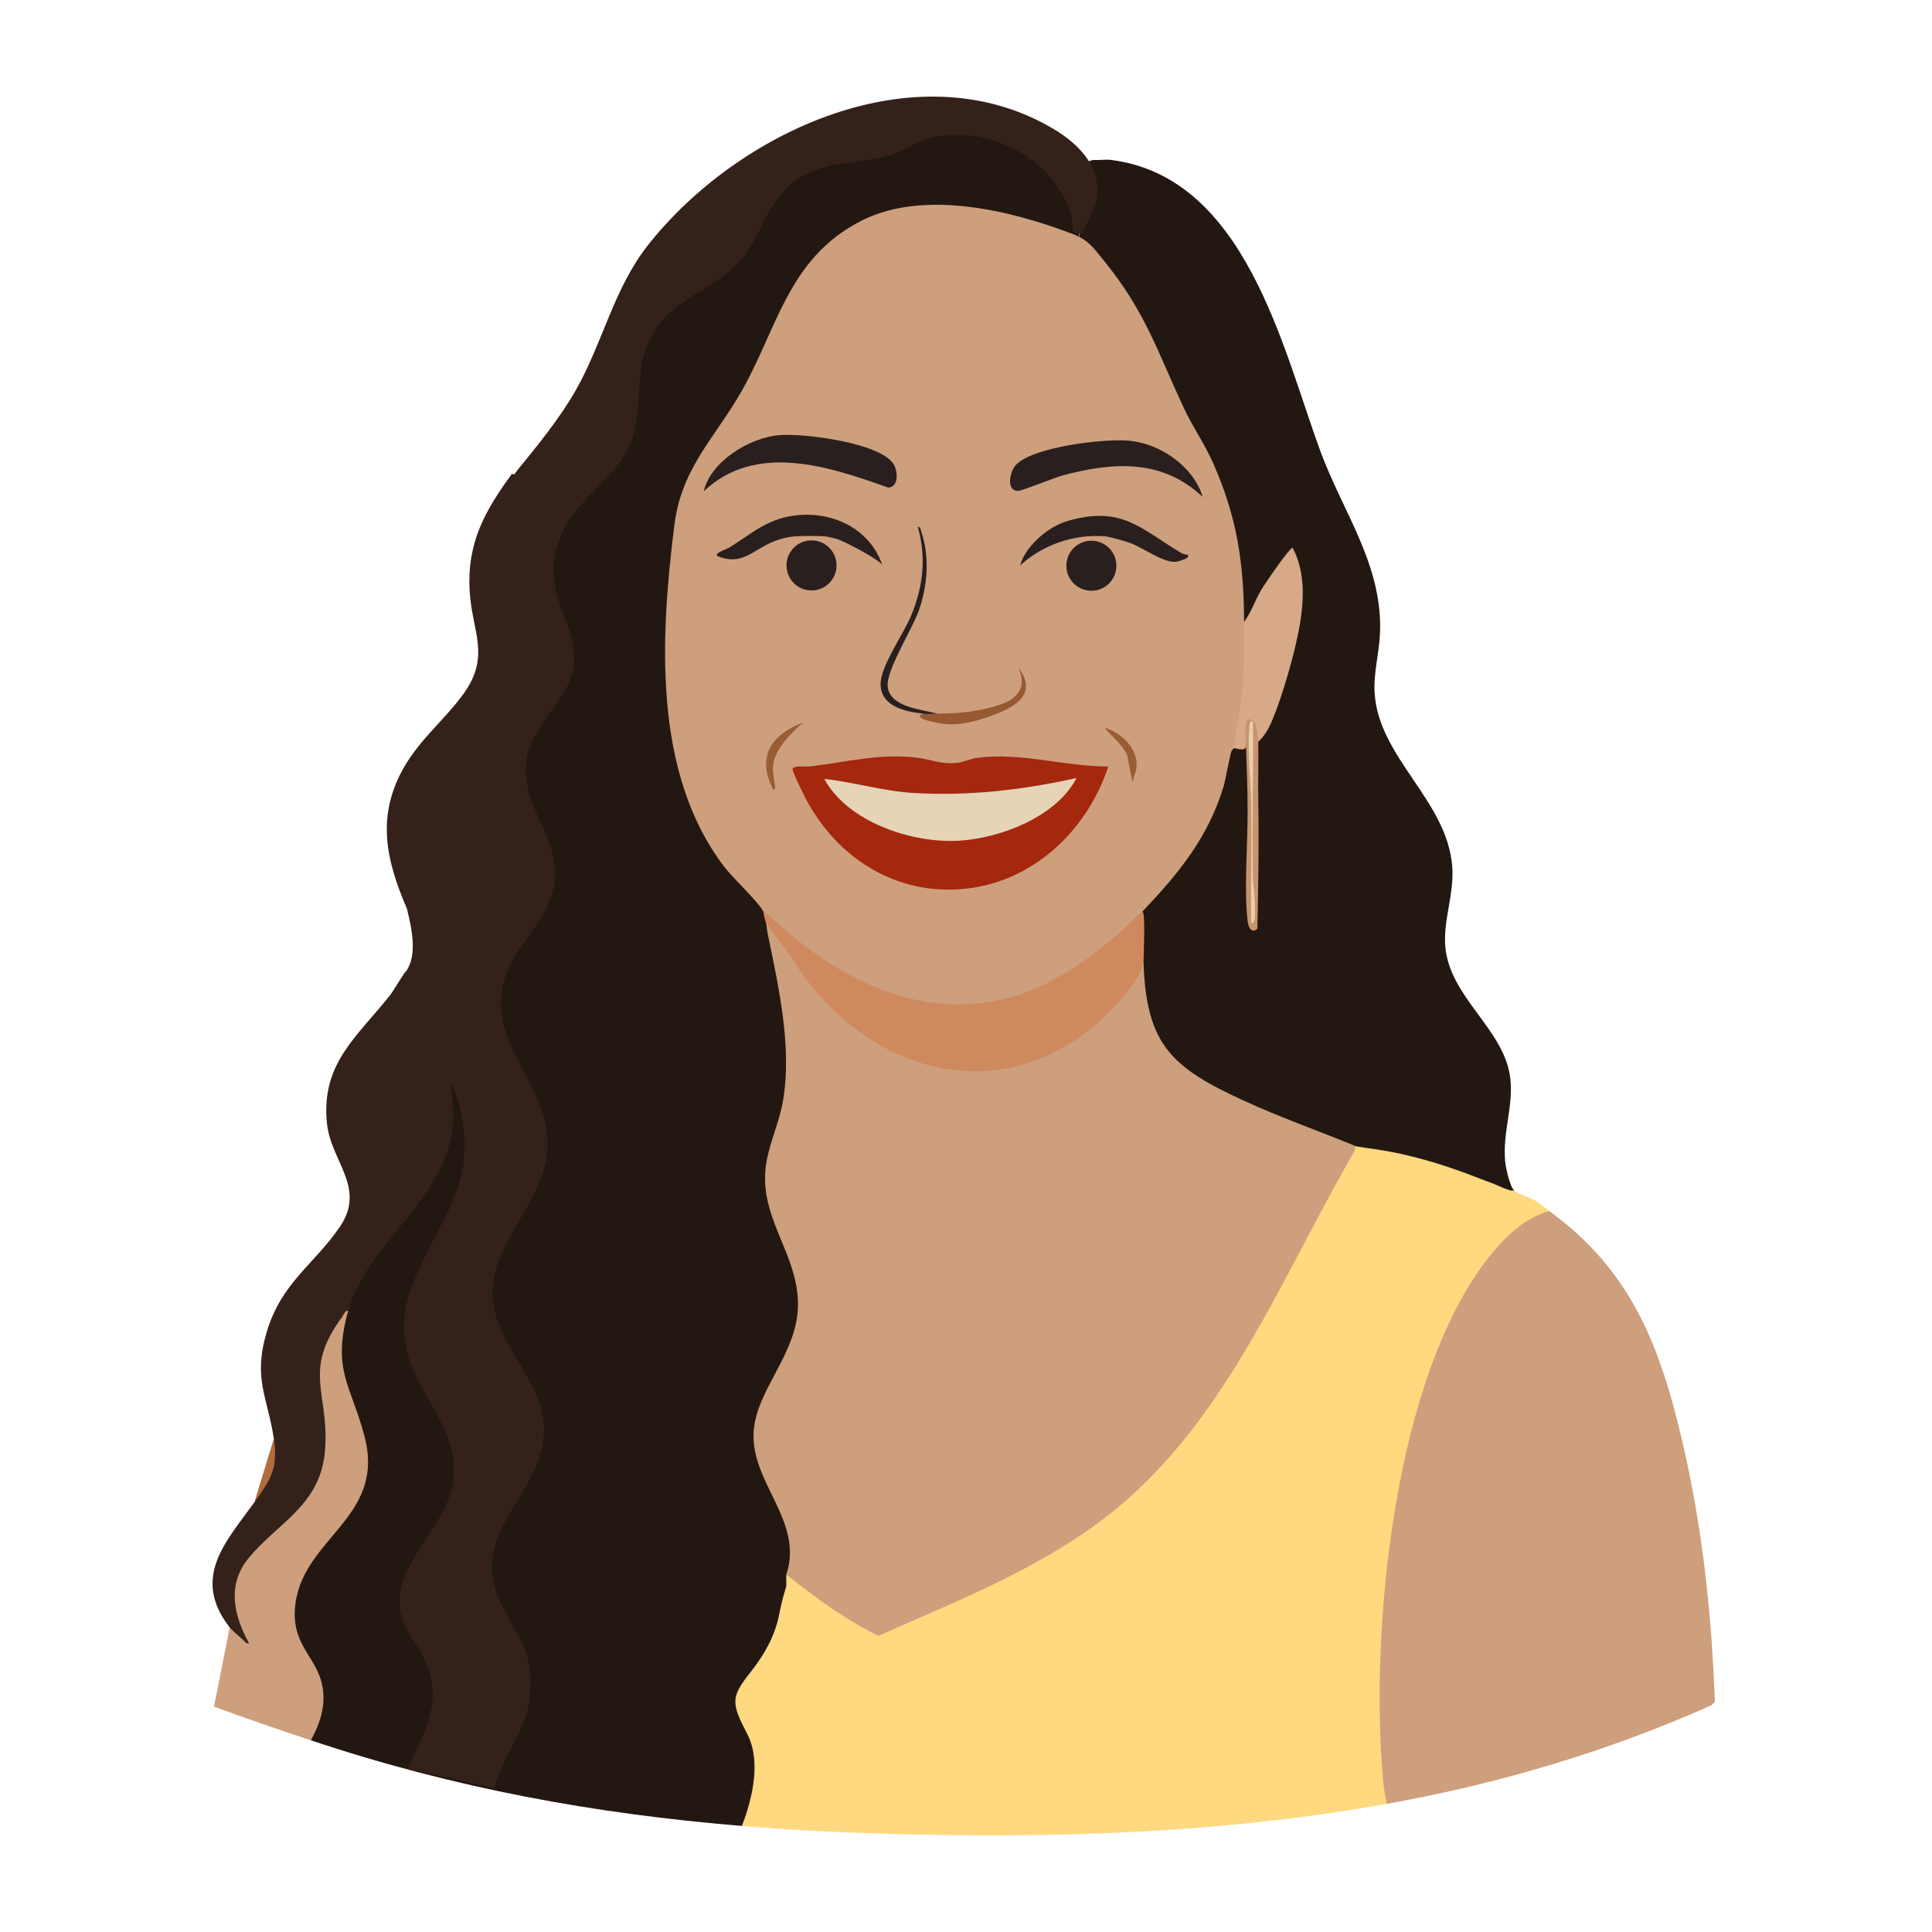 <svg width="200" height="200" viewBox="0 0 200 200" fill="none" xmlns="http://www.w3.org/2000/svg">
<path d="M69.692 162.063H84.899V187.638L76.95 189.02L69.692 187.638V162.063Z" fill="#291F1E"/>
<path d="M137.429 114.717H155.055V119.382L156.61 123.53L137.429 130.614V114.717Z" fill="#291F1E"/>
<path d="M112.851 21.54C112.763 21.838 112.244 23.081 111.847 23.591C111.789 23.98 111.723 24.368 111.654 24.755C111.584 25.143 111.511 25.529 111.436 25.914C111.361 26.302 111.284 26.689 111.208 27.075C111.131 27.462 111.054 27.85 110.981 28.238C110.908 28.625 110.835 29.013 110.769 29.402C110.701 29.795 110.637 30.188 110.581 30.581C110.524 30.98 110.473 31.38 110.431 31.78C110.389 32.182 110.354 32.585 110.332 32.989C110.308 33.394 110.284 33.8 110.261 34.206C110.237 34.614 110.211 35.021 110.186 35.429C110.16 35.837 110.136 36.244 110.113 36.652C110.089 37.063 110.065 37.473 110.043 37.884C110.021 38.295 110.001 38.707 109.981 39.118C109.963 39.527 109.946 39.939 109.932 40.348C109.917 40.761 109.906 41.173 109.897 41.586C109.888 41.999 109.882 42.41 109.88 42.823C109.88 43.233 109.88 43.644 109.888 44.054C109.895 44.465 109.904 44.876 109.921 45.288C109.937 45.699 109.957 46.108 109.983 46.518C110.008 46.925 110.041 47.333 110.08 47.739C110.118 48.147 110.162 48.554 110.213 48.96C110.264 49.362 110.321 49.766 110.385 50.166C110.447 50.554 110.522 50.938 110.604 51.32C110.688 51.704 110.78 52.086 110.88 52.468C110.981 52.848 111.089 53.227 111.202 53.605C111.315 53.98 111.434 54.354 111.557 54.727C111.679 55.102 111.805 55.475 111.935 55.846C112.063 56.217 112.193 56.588 112.323 56.959C112.452 57.327 112.58 57.694 112.708 58.063C112.836 58.431 112.962 58.8 113.085 59.169C113.207 59.537 113.324 59.904 113.438 60.273C113.472 60.385 113.5 60.497 113.535 60.608C113.568 60.714 113.604 60.818 113.642 60.922C113.728 61.157 113.822 61.387 113.917 61.617C114.021 61.869 114.127 62.12 114.231 62.372C114.337 62.632 114.441 62.893 114.538 63.156C114.633 63.418 114.721 63.683 114.794 63.95C114.864 64.204 114.92 64.462 114.953 64.723C114.984 64.962 114.993 65.206 114.97 65.445C114.948 65.67 114.895 65.891 114.801 66.098C114.75 66.209 114.686 66.315 114.613 66.414C114.668 66.617 114.721 66.82 114.77 67.023C114.902 67.576 115.013 68.136 115.109 68.699C115.205 69.266 115.286 69.834 115.355 70.404C115.427 70.984 115.485 71.565 115.538 72.145C115.589 72.721 115.635 73.298 115.677 73.874C115.719 74.446 115.757 75.018 115.8 75.591C115.842 76.181 115.893 76.771 115.933 77.362C115.977 77.994 116.006 78.629 116.023 79.263C116.039 79.888 116.044 80.513 116.039 81.138C116.034 81.764 116.017 82.389 115.993 83.014C115.97 83.634 115.937 84.253 115.896 84.873C115.856 85.496 115.81 86.12 115.757 86.743C115.706 87.365 115.65 87.986 115.589 88.606C115.529 89.235 115.465 89.862 115.401 90.491C115.344 91.048 115.275 91.606 115.204 92.163C115.132 92.734 115.057 93.304 114.988 93.874C114.917 94.454 114.847 95.035 114.789 95.616C114.728 96.2 114.677 96.784 114.641 97.371C114.604 97.953 114.582 98.534 114.582 99.117C114.582 99.689 114.6 100.261 114.646 100.832C114.692 101.389 114.765 101.945 114.873 102.495C114.966 102.97 115.043 103.451 115.129 103.928C115.216 104.418 115.311 104.908 115.423 105.394C115.534 105.881 115.664 106.361 115.823 106.835C115.979 107.296 116.165 107.749 116.394 108.178C116.617 108.597 116.882 108.994 117.198 109.35C117.373 109.546 117.564 109.73 117.75 109.913C117.949 110.107 118.15 110.299 118.355 110.485C118.777 110.873 119.212 111.248 119.655 111.611C120.104 111.981 120.563 112.339 121.029 112.686C121.481 113.023 121.94 113.35 122.406 113.664C122.627 113.814 122.848 113.964 123.075 114.103C123.296 114.24 123.523 114.37 123.751 114.492C124.218 114.741 124.698 114.962 125.188 115.16C125.689 115.363 126.197 115.542 126.711 115.706C127.228 115.871 127.751 116.021 128.276 116.16C128.806 116.3 129.338 116.428 129.87 116.554C130.393 116.677 130.917 116.796 131.442 116.915C131.963 117.033 132.486 117.152 133.005 117.28C133.57 117.419 134.134 117.565 134.699 117.706C135.282 117.852 135.866 117.993 136.452 118.119C137.032 118.244 137.615 118.355 138.204 118.439C138.706 118.512 139.213 118.563 139.721 118.587C139.677 118.584 139.633 118.576 139.589 118.573C139.56 118.571 139.56 118.525 139.589 118.527C139.737 118.54 139.885 118.554 140.032 118.573C140.639 118.648 141.24 118.763 141.845 118.847C142.443 118.929 143.037 119.019 143.631 119.125C144.214 119.231 144.795 119.349 145.375 119.481C145.951 119.613 146.523 119.755 147.093 119.909C147.665 120.064 148.234 120.231 148.801 120.406C149.373 120.583 149.941 120.77 150.508 120.965C151.087 121.165 151.661 121.373 152.234 121.591C152.798 121.806 153.362 122.027 153.928 122.236C154.069 122.287 154.208 122.336 154.349 122.388C154.48 122.435 154.61 122.49 154.738 122.545C154.999 122.656 155.259 122.773 155.522 122.883C155.926 123.051 156.345 123.205 156.776 123.283C156.268 122.797 155.866 120.837 155.809 120.172C155.555 117.214 156.641 114.644 156.361 111.767C155.857 106.573 149.998 103.292 149.609 97.883C149.415 95.176 150.556 92.512 150.332 89.67C149.802 82.881 142.737 78.457 142.302 71.768C142.169 69.726 142.739 67.756 142.847 65.743C143.229 58.586 139.054 53.137 136.686 46.706C132.754 36.025 128.947 18.3 114.977 16.551C114.461 16.487 113.686 16.602 113.154 16.557C112.915 16.63 112.674 16.697 112.436 16.774C112.396 16.787 112.356 16.803 112.315 16.816C113.112 18.16 113.383 19.728 112.849 21.54H112.851Z" fill="#231811"/>
<path d="M114.297 65.469C114.244 65.305 114.169 65.147 114.07 65.005C113.995 65.124 113.931 65.25 113.893 65.385C113.825 65.615 113.82 65.864 113.906 66.091C113.992 66.317 114.167 66.491 114.379 66.603C114.445 66.54 114.505 66.471 114.56 66.4C114.522 66.261 114.482 66.124 114.44 65.985C114.45 66.169 114.44 66.354 114.405 66.533C114.399 66.562 114.355 66.55 114.361 66.52C114.385 66.403 114.396 66.284 114.399 66.166C114.403 66.021 114.39 65.877 114.365 65.732C114.339 65.652 114.317 65.57 114.291 65.487C114.288 65.478 114.291 65.471 114.299 65.466L114.297 65.469Z" fill="#231811"/>
<path d="M76.962 188.445C77.09 188.087 77.21 187.726 77.32 187.363C77.43 187.001 77.53 186.635 77.621 186.268C77.709 185.908 77.786 185.544 77.852 185.178C77.916 184.82 77.965 184.46 78.002 184.1C78.037 183.747 78.057 183.394 78.06 183.041C78.064 182.698 78.049 182.356 78.016 182.014C77.984 181.683 77.932 181.354 77.859 181.03C77.788 180.714 77.695 180.403 77.578 180.1C77.519 179.95 77.457 179.802 77.388 179.656C77.305 179.484 77.214 179.316 77.126 179.146C76.947 178.798 76.772 178.451 76.611 178.096C76.481 177.811 76.36 177.522 76.263 177.226C76.185 176.983 76.123 176.735 76.093 176.479C76.068 176.25 76.07 176.02 76.106 175.793C76.143 175.557 76.214 175.329 76.307 175.109C76.417 174.854 76.554 174.609 76.704 174.373C76.89 174.078 77.097 173.795 77.307 173.517C77.567 173.175 77.839 172.845 78.093 172.499C78.351 172.15 78.6 171.792 78.834 171.424C79.06 171.068 79.274 170.702 79.47 170.327C79.662 169.96 79.839 169.583 79.994 169.198C80.148 168.817 80.283 168.428 80.396 168.033C80.453 167.834 80.504 167.633 80.55 167.43C80.597 167.222 80.636 167.011 80.678 166.801C80.762 166.384 80.857 165.971 80.963 165.56C81.064 165.167 81.175 164.776 81.298 164.388C81.416 164.012 81.544 163.637 81.681 163.266C81.815 162.906 81.958 162.549 82.109 162.196C82.259 161.847 82.416 161.502 82.581 161.16C82.745 160.818 82.919 160.482 83.098 160.147C83.277 159.813 83.462 159.484 83.654 159.156C83.848 158.826 84.047 158.496 84.25 158.171C84.456 157.84 84.667 157.513 84.881 157.188C85.1 156.855 85.321 156.524 85.544 156.195C85.776 155.855 86.008 155.517 86.244 155.179C86.496 154.817 86.749 154.455 87.001 154.093C87.275 153.7 87.553 153.307 87.831 152.916C88.109 152.524 88.388 152.133 88.668 151.744C88.95 151.353 89.233 150.961 89.516 150.572C89.8 150.183 90.083 149.795 90.368 149.409C90.653 149.02 90.94 148.633 91.227 148.245C91.514 147.859 91.801 147.472 92.088 147.086C92.375 146.7 92.664 146.315 92.953 145.929C93.242 145.541 93.532 145.156 93.823 144.768C94.114 144.381 94.404 143.995 94.695 143.607C94.984 143.222 95.275 142.836 95.564 142.45C95.852 142.064 96.143 141.677 96.432 141.291C96.722 140.904 97.011 140.514 97.302 140.125C97.591 139.737 97.878 139.348 98.166 138.96C98.455 138.569 98.742 138.178 99.029 137.787C99.316 137.396 99.602 137.005 99.885 136.613C100.168 136.222 100.455 135.835 100.731 135.438C100.994 135.058 101.256 134.676 101.515 134.292C101.775 133.91 102.033 133.524 102.291 133.14C102.55 132.753 102.808 132.365 103.064 131.976C103.32 131.586 103.576 131.199 103.832 130.808C104.087 130.416 104.343 130.025 104.597 129.636C104.853 129.243 105.111 128.848 105.367 128.455C105.625 128.06 105.881 127.667 106.138 127.272C106.396 126.879 106.652 126.486 106.912 126.095C107.171 125.702 107.429 125.311 107.69 124.918C107.952 124.525 108.215 124.132 108.478 123.74C108.742 123.349 109.007 122.96 109.274 122.572C109.54 122.183 109.811 121.794 110.082 121.406C110.352 121.02 110.624 120.635 110.899 120.253C111.173 119.871 111.451 119.489 111.73 119.11C112.003 118.743 112.277 118.377 112.56 118.017C112.835 117.67 113.116 117.328 113.403 116.993C113.683 116.666 113.968 116.344 114.26 116.028C114.547 115.717 114.838 115.412 115.134 115.109C115.428 114.809 115.726 114.514 116.028 114.222C116.326 113.933 116.629 113.648 116.933 113.366C117.238 113.083 117.547 112.802 117.858 112.524C118.169 112.244 118.481 111.968 118.794 111.69C118.94 111.562 119.086 111.432 119.233 111.304C118.951 111.065 118.671 110.824 118.399 110.575C118.192 110.387 117.988 110.195 117.787 109.999C117.595 109.813 117.403 109.626 117.222 109.431C116.9 109.083 116.629 108.687 116.401 108.274C116.167 107.85 115.979 107.402 115.82 106.945C115.655 106.475 115.524 105.994 115.41 105.51C115.295 105.023 115.2 104.532 115.109 104.04C115.023 103.565 114.944 103.088 114.854 102.612C114.803 102.342 114.752 102.071 114.714 101.797C114.673 101.517 114.642 101.238 114.617 100.958C114.566 100.391 114.544 99.821 114.542 99.252C114.54 98.669 114.558 98.086 114.593 97.503C114.628 96.916 114.677 96.329 114.736 95.743C114.794 95.159 114.862 94.576 114.933 93.995C115.003 93.427 115.076 92.858 115.149 92.291C115.218 91.736 115.291 91.18 115.348 90.624C115.412 89.995 115.476 89.368 115.536 88.74C115.597 88.114 115.653 87.489 115.706 86.864C115.758 86.244 115.805 85.624 115.847 85.005C115.887 84.382 115.922 83.758 115.948 83.135C115.973 82.51 115.99 81.884 115.997 81.259C116.004 80.63 116.001 80.002 115.984 79.373C115.968 78.742 115.94 78.113 115.9 77.483C115.862 76.885 115.809 76.287 115.765 75.688C115.725 75.115 115.684 74.545 115.642 73.973C115.6 73.393 115.555 72.812 115.503 72.233C115.452 71.655 115.394 71.077 115.324 70.501C115.255 69.924 115.174 69.35 115.079 68.776C114.984 68.213 114.875 67.653 114.745 67.098C114.694 66.882 114.637 66.666 114.58 66.452C114.525 66.52 114.469 66.586 114.405 66.646C114.397 66.653 114.386 66.655 114.377 66.65C114.248 66.584 114.127 66.494 114.034 66.383C113.876 66.195 113.8 65.955 113.803 65.712C113.807 65.438 113.908 65.175 114.057 64.948C114.068 64.933 114.087 64.933 114.098 64.948C114.169 65.043 114.227 65.147 114.277 65.255C114.344 65.405 114.392 65.564 114.421 65.727C114.485 65.935 114.547 66.142 114.606 66.352C114.666 66.268 114.719 66.178 114.763 66.083C114.858 65.878 114.911 65.655 114.933 65.43C114.957 65.189 114.944 64.946 114.913 64.707C114.878 64.445 114.822 64.186 114.75 63.931C114.677 63.665 114.588 63.401 114.493 63.14C114.396 62.877 114.291 62.615 114.185 62.356C114.081 62.103 113.975 61.853 113.873 61.603C113.778 61.374 113.686 61.146 113.602 60.913C113.564 60.809 113.529 60.705 113.496 60.599C113.46 60.482 113.43 60.365 113.396 60.248C113.282 59.881 113.165 59.515 113.045 59.149C112.922 58.782 112.798 58.415 112.67 58.049C112.542 57.68 112.412 57.31 112.282 56.941C112.153 56.572 112.023 56.203 111.897 55.833C111.769 55.461 111.643 55.088 111.52 54.715C111.398 54.342 111.279 53.969 111.167 53.592C111.054 53.218 110.948 52.839 110.847 52.461C110.747 52.081 110.656 51.698 110.571 51.313C110.489 50.931 110.416 50.545 110.352 50.159C110.288 49.763 110.233 49.366 110.182 48.967C110.131 48.562 110.087 48.154 110.049 47.746C110.01 47.34 109.979 46.933 109.952 46.525C109.924 46.116 109.904 45.704 109.888 45.295C109.871 44.885 109.86 44.476 109.855 44.066C109.848 43.657 109.846 43.246 109.848 42.836C109.848 42.423 109.855 42.012 109.862 41.599C109.871 41.187 109.882 40.778 109.897 40.367C109.912 39.957 109.928 39.546 109.946 39.136C109.965 38.725 109.986 38.314 110.008 37.902C110.03 37.493 110.054 37.085 110.078 36.676C110.102 36.266 110.127 35.857 110.151 35.447C110.177 35.042 110.2 34.636 110.226 34.23C110.25 33.826 110.273 33.422 110.297 33.018C110.321 32.612 110.354 32.208 110.396 31.804C110.438 31.409 110.487 31.013 110.544 30.62C110.601 30.225 110.663 29.832 110.73 29.441C110.798 29.051 110.868 28.664 110.943 28.276C111.016 27.89 111.092 27.505 111.167 27.119C111.244 26.731 111.321 26.346 111.396 25.958C111.471 25.573 111.544 25.187 111.613 24.799C111.681 24.419 111.745 24.039 111.804 23.659C111.679 23.799 111.57 23.856 111.496 23.766C110.542 15.389 99.958 10.892 92.969 15.356C90.58 16.069 88.125 16.57 85.604 16.858C82.797 17.442 80.601 19.315 79.269 21.807C77.565 25.971 74.914 28.653 70.924 30.7C67.988 32.493 66.136 35.343 65.928 38.798C65.941 41.346 65.558 43.783 64.782 46.112C63.548 48.145 62.021 49.987 60.202 51.644C56.269 56.296 56.184 59.846 58.544 65.226C59.243 67.249 59.358 69.454 58.157 71.317L55.74 74.852C52.715 78.832 54.455 83.047 56.367 86.994C58.418 91.333 55.821 94.971 53.223 98.426C49.754 103.34 52.219 108.277 54.802 112.836C57.98 118.211 55.545 123.102 52.486 127.846C48.986 133.142 51.104 138.036 54.322 142.792C56.492 146.995 56.493 149.097 54.355 153.263L51.62 158.045C49.328 162.167 51.221 166.114 53.457 169.702C55.018 172.594 54.861 176.261 53.391 179.197C52.461 180.974 51.552 182.842 50.801 184.628L42.856 182.842L42.836 182.652C44.721 178.979 46.348 174.846 43.975 170.969C39.891 166.319 42.328 162.262 45.408 157.981C49.192 152.844 46.721 147.709 43.758 142.964C41.356 137.988 41.898 135.593 44.152 130.606L47.068 124.824C48.792 120.741 48.796 117.935 47.745 113.613C47.617 113.085 46.752 110.928 46.282 112.114C47.079 116.26 46.134 120.205 43.575 123.594C40.963 126.663 38.623 129.906 36.557 133.323C35.989 134.204 35.811 135.021 36.027 135.78C34.681 137.836 34.877 140.741 35.504 143.048L36.926 147.187C38.4 150.868 37.851 154.5 35.23 157.456C32.014 161.048 28.397 165.642 31.073 170.587C33.106 173.404 33.949 176.4 32.058 179.632L32.192 180.158C47.052 185.131 61.593 187.765 76.76 189.017C76.834 188.827 76.905 188.637 76.973 188.447L76.962 188.445Z" fill="#231811"/>
<path d="M158.86 124.245C158.275 123.908 157.264 123.634 156.84 123.342C156.809 123.336 156.776 123.333 156.745 123.327C156.191 123.223 155.67 123.002 155.157 122.779C154.897 122.665 154.639 122.552 154.376 122.45C154.235 122.395 154.091 122.347 153.948 122.294C153.808 122.243 153.669 122.19 153.53 122.139C152.963 121.925 152.398 121.702 151.831 121.49C151.261 121.276 150.683 121.073 150.106 120.879C149.539 120.689 148.971 120.506 148.4 120.335C147.834 120.165 147.265 120.002 146.693 119.854C146.121 119.704 145.547 119.567 144.969 119.441C144.388 119.315 143.805 119.201 143.218 119.103C142.922 119.053 142.626 119.006 142.328 118.962C142.024 118.918 141.721 118.88 141.417 118.832C140.931 118.755 140.447 118.673 139.959 118.614C139.964 118.627 139.959 118.646 139.94 118.646C139.385 118.629 138.832 118.576 138.282 118.499C137.694 118.417 137.109 118.307 136.527 118.183C135.941 118.059 135.356 117.918 134.772 117.774C134.202 117.633 133.634 117.485 133.065 117.344C132.546 117.216 132.025 117.095 131.502 116.977C130.978 116.858 130.451 116.739 129.926 116.616C129.393 116.492 128.861 116.362 128.332 116.223C127.804 116.085 127.278 115.936 126.757 115.77C126.243 115.607 125.735 115.428 125.236 115.229C124.748 115.033 124.267 114.816 123.801 114.571C123.569 114.448 123.34 114.32 123.117 114.183C122.89 114.044 122.669 113.896 122.45 113.748C121.982 113.434 121.523 113.109 121.07 112.772C120.605 112.428 120.148 112.072 119.701 111.706C119.554 111.586 119.41 111.463 119.265 111.341C119.143 111.449 119.02 111.557 118.896 111.664C118.584 111.94 118.271 112.218 117.96 112.498C117.651 112.776 117.344 113.055 117.039 113.337C116.732 113.62 116.428 113.906 116.129 114.194C115.827 114.483 115.531 114.777 115.236 115.074C114.939 115.375 114.646 115.682 114.359 115.993C114.067 116.308 113.781 116.629 113.502 116.953C113.215 117.286 112.935 117.624 112.661 117.967C112.376 118.326 112.1 118.691 111.827 119.061C111.548 119.439 111.27 119.821 110.994 120.203C110.718 120.587 110.443 120.973 110.171 121.36C109.901 121.746 109.632 122.133 109.365 122.521C109.098 122.908 108.833 123.298 108.57 123.689C108.305 124.08 108.041 124.473 107.78 124.866C107.519 125.257 107.259 125.651 107.001 126.044C106.742 126.437 106.484 126.831 106.224 127.226C105.968 127.619 105.711 128.012 105.455 128.403C105.199 128.795 104.943 129.188 104.689 129.579C104.433 129.97 104.179 130.361 103.923 130.752C103.667 131.144 103.411 131.535 103.153 131.924C102.897 132.314 102.64 132.701 102.38 133.089C102.122 133.474 101.865 133.858 101.605 134.24C101.347 134.622 101.086 135.003 100.824 135.383C100.552 135.78 100.265 136.167 99.984 136.556C99.698 136.949 99.411 137.342 99.124 137.736C98.839 138.127 98.552 138.516 98.263 138.905C97.975 139.297 97.686 139.686 97.397 140.075C97.108 140.463 96.819 140.85 96.531 141.238C96.242 141.626 95.953 142.011 95.662 142.397C95.371 142.784 95.081 143.172 94.79 143.56C94.501 143.945 94.211 144.331 93.922 144.717C93.631 145.104 93.342 145.49 93.052 145.877C92.763 146.263 92.476 146.649 92.187 147.035C91.9 147.42 91.613 147.806 91.326 148.194C91.039 148.581 90.752 148.97 90.465 149.358C90.18 149.746 89.897 150.133 89.613 150.521C89.33 150.91 89.047 151.301 88.765 151.692C88.484 152.082 88.206 152.473 87.926 152.864C87.648 153.255 87.37 153.648 87.096 154.041C86.84 154.407 86.586 154.773 86.33 155.138C86.096 155.475 85.862 155.813 85.632 156.153C85.407 156.484 85.182 156.816 84.963 157.151C84.749 157.476 84.537 157.803 84.33 158.134C84.127 158.46 83.928 158.787 83.734 159.116C83.542 159.443 83.356 159.772 83.177 160.105C82.998 160.438 82.824 160.776 82.658 161.116C82.491 161.458 82.331 161.803 82.181 162.154C82.027 162.509 81.576 162.567 81.443 162.927C81.306 163.294 81.482 163.966 81.363 164.34C81.241 164.726 81.129 165.117 81.027 165.509C80.921 165.918 80.824 166.331 80.738 166.746C80.694 166.956 80.658 167.168 80.61 167.377C80.566 167.58 80.515 167.781 80.46 167.982C80.349 168.379 80.217 168.772 80.064 169.154C79.912 169.536 79.74 169.909 79.552 170.274C79.36 170.647 79.15 171.013 78.927 171.367C78.695 171.737 78.45 172.095 78.192 172.448C78.06 172.627 77.929 172.804 77.79 172.978C77.658 173.142 77.528 173.309 77.4 173.477C77.185 173.758 76.974 174.045 76.782 174.341C76.629 174.579 76.486 174.824 76.371 175.084C76.274 175.301 76.199 175.53 76.159 175.766C76.121 175.992 76.115 176.223 76.139 176.449C76.165 176.701 76.227 176.95 76.303 177.193C76.399 177.491 76.519 177.78 76.647 178.063C76.808 178.418 76.982 178.765 77.161 179.111C77.249 179.281 77.34 179.449 77.422 179.621C77.492 179.765 77.556 179.911 77.614 180.061C77.733 180.365 77.826 180.676 77.899 180.994C77.974 181.315 78.025 181.643 78.06 181.972C78.095 182.312 78.111 182.655 78.11 182.997C78.11 183.35 78.09 183.701 78.057 184.052C78.022 184.412 77.972 184.77 77.912 185.127C77.85 185.492 77.773 185.854 77.687 186.214C77.6 186.582 77.499 186.947 77.391 187.309C77.281 187.675 77.163 188.037 77.035 188.397C76.96 188.605 76.883 188.814 76.802 189.022C81.672 189.424 86.608 189.684 91.639 189.832C108.999 190.342 126.462 189.796 143.587 186.735L143.863 186.348C142.41 173.48 143.368 159.332 146.865 146.722C148.951 139.196 152.647 129.274 160.059 125.855L160.388 125.373C159.871 124.998 159.434 124.572 158.867 124.247L158.86 124.245Z" fill="#FFD97F"/>
<path d="M53 49.035C53.27 49.262 53.38 48.887 53.512 48.728C55.629 46.152 57.959 43.286 59.606 40.392C62.385 35.508 63.537 29.872 67.067 25.39C76.305 13.654 94.799 4.996 108.939 13.277C111.851 14.983 114.291 17.536 113.399 21.136C113.306 21.512 112.109 24.088 111.973 24.187C111.873 24.26 111.292 24.115 111.182 24.037C111.045 23.936 111.025 22.834 110.921 22.437C109.341 16.445 102.353 12.864 96.457 14.239C94.999 14.579 93.648 15.584 92.225 16.034C89.067 17.032 85.38 16.54 82.528 18.571C79.676 20.602 79.142 23.253 77.437 25.899C74.92 29.808 70.445 30.283 67.862 34.038C65.323 37.73 66.812 41.964 65.27 45.872C63.796 49.603 59.338 51.711 57.844 55.98C55.857 61.661 59.913 64.299 59.372 69.013C58.981 72.419 54.775 75.079 54.455 79.071C53.994 84.827 59.855 87.948 56.32 94.45C55.276 96.37 53.687 98.011 52.75 100.011C49.211 107.568 57.179 111.889 56.66 119.079C56.256 124.687 50.455 128.95 51.015 134.573C51.49 139.348 56.055 142.859 56.296 147.554C56.638 154.228 48.938 158.07 51.401 164.869C52.978 169.221 55.343 170.04 54.824 175.685C54.503 179.168 51.91 181.831 51.174 185.094L42.226 183.083C43.915 179.387 45.878 176.142 44.085 172.004C43.465 170.574 42.231 169.287 41.719 167.795C39.796 162.193 46.606 158.304 46.971 152.859C47.459 145.574 39.166 142.172 42.686 133.05C45.518 125.715 49.814 122.731 47.388 113.732L46.611 111.864C46.81 113.77 47.075 115.3 46.767 117.225C45.573 124.682 37.886 128.853 36.016 135.787C34.859 137.45 34.042 139.244 33.566 141.163L33.502 143.026C34.319 148.131 34.811 153.504 30.409 157.242C26.2 160.728 22.58 164.24 26.026 169.801C25.997 171.351 23.699 169.325 23.779 168.474C19.741 163.297 23.443 159.538 26.337 155.508C27.481 153.391 28.32 151.382 28.346 148.934C27.7 144.602 26.163 142.724 27.613 137.882C29.148 132.747 32.532 130.897 35.179 127.003C37.939 122.941 34.261 120.249 33.848 116.313C33.192 110.067 37.008 107.303 40.394 103C40.723 102.583 41.897 100.565 42.043 100.539C43.249 98.821 42.602 96.029 42.121 94.059C39.917 88.937 38.941 84.436 41.86 79.356C43.553 76.45 46.079 74.452 47.962 71.852C50.837 67.885 48.861 65.436 48.618 61.182C48.331 56.166 50.194 52.888 53 49.04V49.035Z" fill="#34221A"/>
<path d="M160.383 125.37C168.878 131.543 171.852 139.34 174.173 149.292C176.224 158.081 177.206 167.18 177.519 176.202L177.133 176.545C166.401 181.324 155.16 184.66 143.58 186.731C143.401 186.1 143.28 185.285 143.216 184.631C141.723 169.213 144.247 142.228 154.36 129.851C155.941 127.915 157.899 126.05 160.381 125.372L160.383 125.37Z" fill="#CE9F7D"/>
<path d="M36.016 135.78C34.354 141.942 36.361 143.394 37.749 148.748C39.961 157.281 31.038 159.252 30.53 166.546C30.245 170.637 33.131 171.671 33.457 175.137C33.627 176.947 33.031 178.607 32.181 180.159C28.825 179.036 25.477 177.901 22.154 176.673L23.779 168.47C23.96 168.703 24.865 169.512 25.148 169.75C25.353 169.922 25.445 170.192 25.788 170.114C24.191 167.26 23.483 164.072 25.695 161.347C28.722 157.618 33.194 155.87 33.649 150.125C34.118 144.173 31.248 141.984 35.402 136.354C35.449 136.29 35.923 135.369 36.016 135.782V135.78Z" fill="#CE9F7D"/>
<path d="M26.337 155.504L28.346 148.931C28.804 152.009 28.044 153.126 26.337 155.504Z" fill="#B16C3D"/>
<path d="M126.645 81.499C126.835 80.881 127.378 77.848 127.512 77.706C127.519 77.696 127.797 77.362 127.978 77.17C128.025 77.121 128.075 77.071 128.126 77.024C128.906 73.194 129.19 69.342 129.155 65.429C129.155 65.255 129.095 65.079 129.033 64.9C128.969 64.718 128.881 64.544 128.788 64.374C128.762 58.265 128.06 53.556 125.585 47.944C124.718 45.978 123.503 44.251 122.603 42.343C119.792 36.378 118.626 32.32 114.251 26.954C113.218 25.689 112.686 24.858 111.111 24.251C104.678 21.776 95.715 19.609 89.302 22.788C81.31 26.752 80.44 34.526 76.267 41.348C73.498 45.876 70.505 48.777 69.801 54.424C68.365 65.964 67.566 79.941 74.92 89.661C75.868 90.913 78.464 93.308 79.007 94.339C79.307 94.907 79.338 96.017 79.477 96.699C80.04 96.916 80.1 96.55 79.66 95.604L79.885 95.412C85.935 101.391 93.993 105.638 102.696 104.058C108.478 103.011 113.719 99.393 117.637 95.243L117.648 99.234C118.326 100.201 118.461 98.797 118.192 98.159C118.213 96.891 118.092 95.593 118.291 94.333C121.997 90.428 125.029 86.74 126.64 81.499H126.645Z" fill="#CE9F7D"/>
<path d="M79.663 95.603L79.897 95.518C84.089 101.912 88.26 107.846 96.295 109.942C104.965 112.204 113.984 107.625 117.938 99.841L118.379 99.621C118.646 108.164 121.326 110.518 128.665 113.898C132.456 115.644 136.425 117.048 140.289 118.622L140.214 119.17C132.851 131.829 127.258 146.442 115.726 156.047C108.531 162.039 99.404 165.589 90.924 169.342C87.487 167.655 84.389 165.368 81.398 163.001C83.257 157.443 77.603 153.414 78.024 148.108C78.36 143.863 82.352 140.275 82.592 135.513C82.879 129.795 78.225 126.016 79.384 120.066C79.786 118.004 80.705 116.052 81.067 113.896C81.996 108.367 80.607 102.162 79.481 96.697C79.768 96.512 79.683 95.931 79.663 95.602V95.603Z" fill="#CE9F7D"/>
<path d="M79.278 95.505C79.267 95.322 79.016 94.774 79.035 94.234C86.164 101.111 95.437 106.241 105.557 102.961C109.235 101.769 112.926 99.132 115.825 96.611C116.244 96.247 117.944 94.507 118.247 94.379C118.62 94.223 118.366 99.159 118.381 99.621C117.991 101.223 116.677 102.788 115.553 104.007C104.698 115.776 89.306 111.484 81.707 98.766L79.279 95.505H79.278Z" fill="#CE8A5E"/>
<path d="M130.25 76.793L130.003 76.737C130.003 75.998 129.903 75.287 129.702 74.603C129.468 74.598 129.299 74.684 129.199 74.863C129.184 75.567 129.107 76.21 128.972 76.795C129.212 77.835 128.407 77.589 127.691 77.431C128.031 75.375 128.427 73.302 128.605 71.223C128.799 68.946 128.799 66.662 128.789 64.376C129.522 63.398 129.914 62.164 130.539 61.103C130.89 60.509 133.462 56.713 133.811 56.709C135.498 59.857 134.835 63.822 134.032 67.154C133.542 69.187 132.773 71.786 132.029 73.735C131.588 74.889 131.171 75.938 130.248 76.795L130.25 76.793Z" fill="#D7A988"/>
<path d="M129.702 74.601C129.492 75.307 129.492 75.307 129.702 74.601C129.879 74.736 129.987 74.859 130.031 75.087C130.093 75.406 130.243 76.508 130.25 76.793C130.294 78.754 130.224 80.899 130.257 82.904C130.332 87.309 130.257 91.773 130.162 96.155C129.508 96.691 129.219 95.93 129.15 95.333C128.771 92.068 129.164 87.357 129.153 83.915C129.144 81.518 129.058 79.136 128.97 76.793C128.948 76.195 128.696 73.833 129.702 74.601Z" fill="#C6946F"/>
<path d="M114.726 79.351C112.661 85.654 107.42 90.88 100.707 91.902C93.447 93.006 87.047 89.27 83.586 83.007C83.323 82.532 82.022 79.923 82.047 79.622C82.082 79.201 83.414 79.389 83.773 79.349C87.655 78.905 91.094 77.927 95.075 78.459C96.54 78.655 97.452 79.15 99.095 78.965C99.759 78.891 100.472 78.541 101.143 78.455C105.758 77.861 110.147 79.344 114.728 79.351H114.726Z" fill="#A4270E"/>
<path d="M124.503 51.437C120.397 47.6 115.534 47.743 110.034 49.209C109.158 49.443 105.806 50.821 105.38 50.818C104.108 50.803 104.528 48.754 105.208 48.083C107.04 46.275 113.871 45.46 116.52 45.597C120.187 45.787 123.611 48.427 124.503 51.437Z" fill="#291F1E"/>
<path d="M72.854 50.858C73.516 47.872 77.483 45.288 80.746 45.039C83.288 44.845 91.218 45.858 92.523 48.077C92.924 48.757 93.087 50.421 91.951 50.475C85.721 48.258 78.243 45.767 72.854 50.858Z" fill="#291F1E"/>
<path d="M122.945 57.437C122.921 57.413 122.539 57.4 122.305 57.26C118.044 54.708 116.132 52.33 110.568 53.914C108.522 54.498 106.19 56.474 105.599 58.53C109.21 55.306 113.143 55.448 114.244 55.505C114.876 55.538 116.642 56.084 116.966 56.199C118.311 56.682 120.424 58.287 121.737 58.155C121.923 58.137 123.315 57.786 122.945 57.435V57.437Z" fill="#291F1E"/>
<path d="M81.481 53.499C79.084 54.009 77.514 55.437 75.519 56.669C75.123 56.914 73.624 57.338 74.439 57.636C77.501 58.755 78.322 55.983 82.045 55.552C82.959 55.446 84.87 55.477 85.339 55.517C85.678 55.546 86.115 55.667 86.495 55.762C87.27 55.925 91.198 58.014 91.348 58.53C89.984 54.435 85.566 52.629 81.479 53.499H81.481Z" fill="#291F1E"/>
<path d="M97.013 73.87C96.838 74.428 95.693 74.448 95.552 73.87C93.735 73.678 91.207 73.154 91.156 70.856C91.116 69.022 93.529 65.637 94.306 63.765C95.576 60.707 95.911 57.74 95.006 54.512C95.342 54.568 95.311 54.888 95.393 55.126C96.275 57.687 95.995 60.758 95.092 63.273C94.423 65.14 91.743 69.374 91.891 71.039C92.081 73.203 95.371 73.432 97.013 73.869V73.87Z" fill="#291F1E"/>
<path d="M97.013 73.87C99.218 73.879 101.504 73.653 103.629 72.907C105.48 72.256 106.307 71.02 105.415 69.121C107.727 72.104 104.504 73.477 102.084 74.283C99.828 75.035 98.221 75.254 95.874 74.55C95.45 74.422 94.84 74.176 95.551 73.868C96.231 73.94 96.534 73.867 97.011 73.868L97.013 73.87Z" fill="#965931"/>
<path d="M83.133 74.786C81.917 75.905 80.204 77.506 80.029 79.257C79.956 79.985 80.128 80.462 80.19 81.107C80.21 81.31 80.358 81.763 80.031 81.722C78.276 78.301 79.865 76.053 83.133 74.784V74.786Z" fill="#9A5C34"/>
<path d="M117.282 81.175L116.688 78.21C116.194 77.017 115.125 76.324 114.361 75.333C116.116 75.861 117.825 77.497 117.651 79.441C117.598 80.035 117.224 80.556 117.282 81.174V81.175Z" fill="#9A5C34"/>
<path d="M129.702 74.602C129.78 79.925 129.599 85.264 129.694 90.589C129.718 91.94 130.009 93.35 129.894 94.792C129.868 95.112 129.928 95.496 129.521 95.604C129.471 91.496 129.577 87.379 129.526 83.268C129.495 80.698 129.118 78.011 129.327 75.413C129.352 75.093 129.292 74.708 129.702 74.602Z" fill="#ECCDA9"/>
<path d="M85.325 80.63C88.409 80.965 91.438 81.903 94.549 82.087C100.256 82.427 105.903 81.778 111.442 80.539C109.391 84.524 103.61 86.769 99.304 87.028C94.421 87.325 87.765 85.113 85.325 80.63Z" fill="#E6D4B7"/>
<path d="M115.569 58.566C115.569 59.994 114.41 61.156 112.979 61.156C111.548 61.156 110.389 59.997 110.389 58.566C110.389 57.135 111.548 55.976 112.979 55.976C114.41 55.976 115.569 57.135 115.569 58.566Z" fill="#291F1E"/>
<path d="M86.599 58.532C86.599 59.959 85.44 61.122 84.008 61.122C82.577 61.122 81.418 59.963 81.418 58.532C81.418 57.1 82.577 55.941 84.008 55.941C85.44 55.941 86.599 57.1 86.599 58.532Z" fill="#291F1E"/>
</svg>
